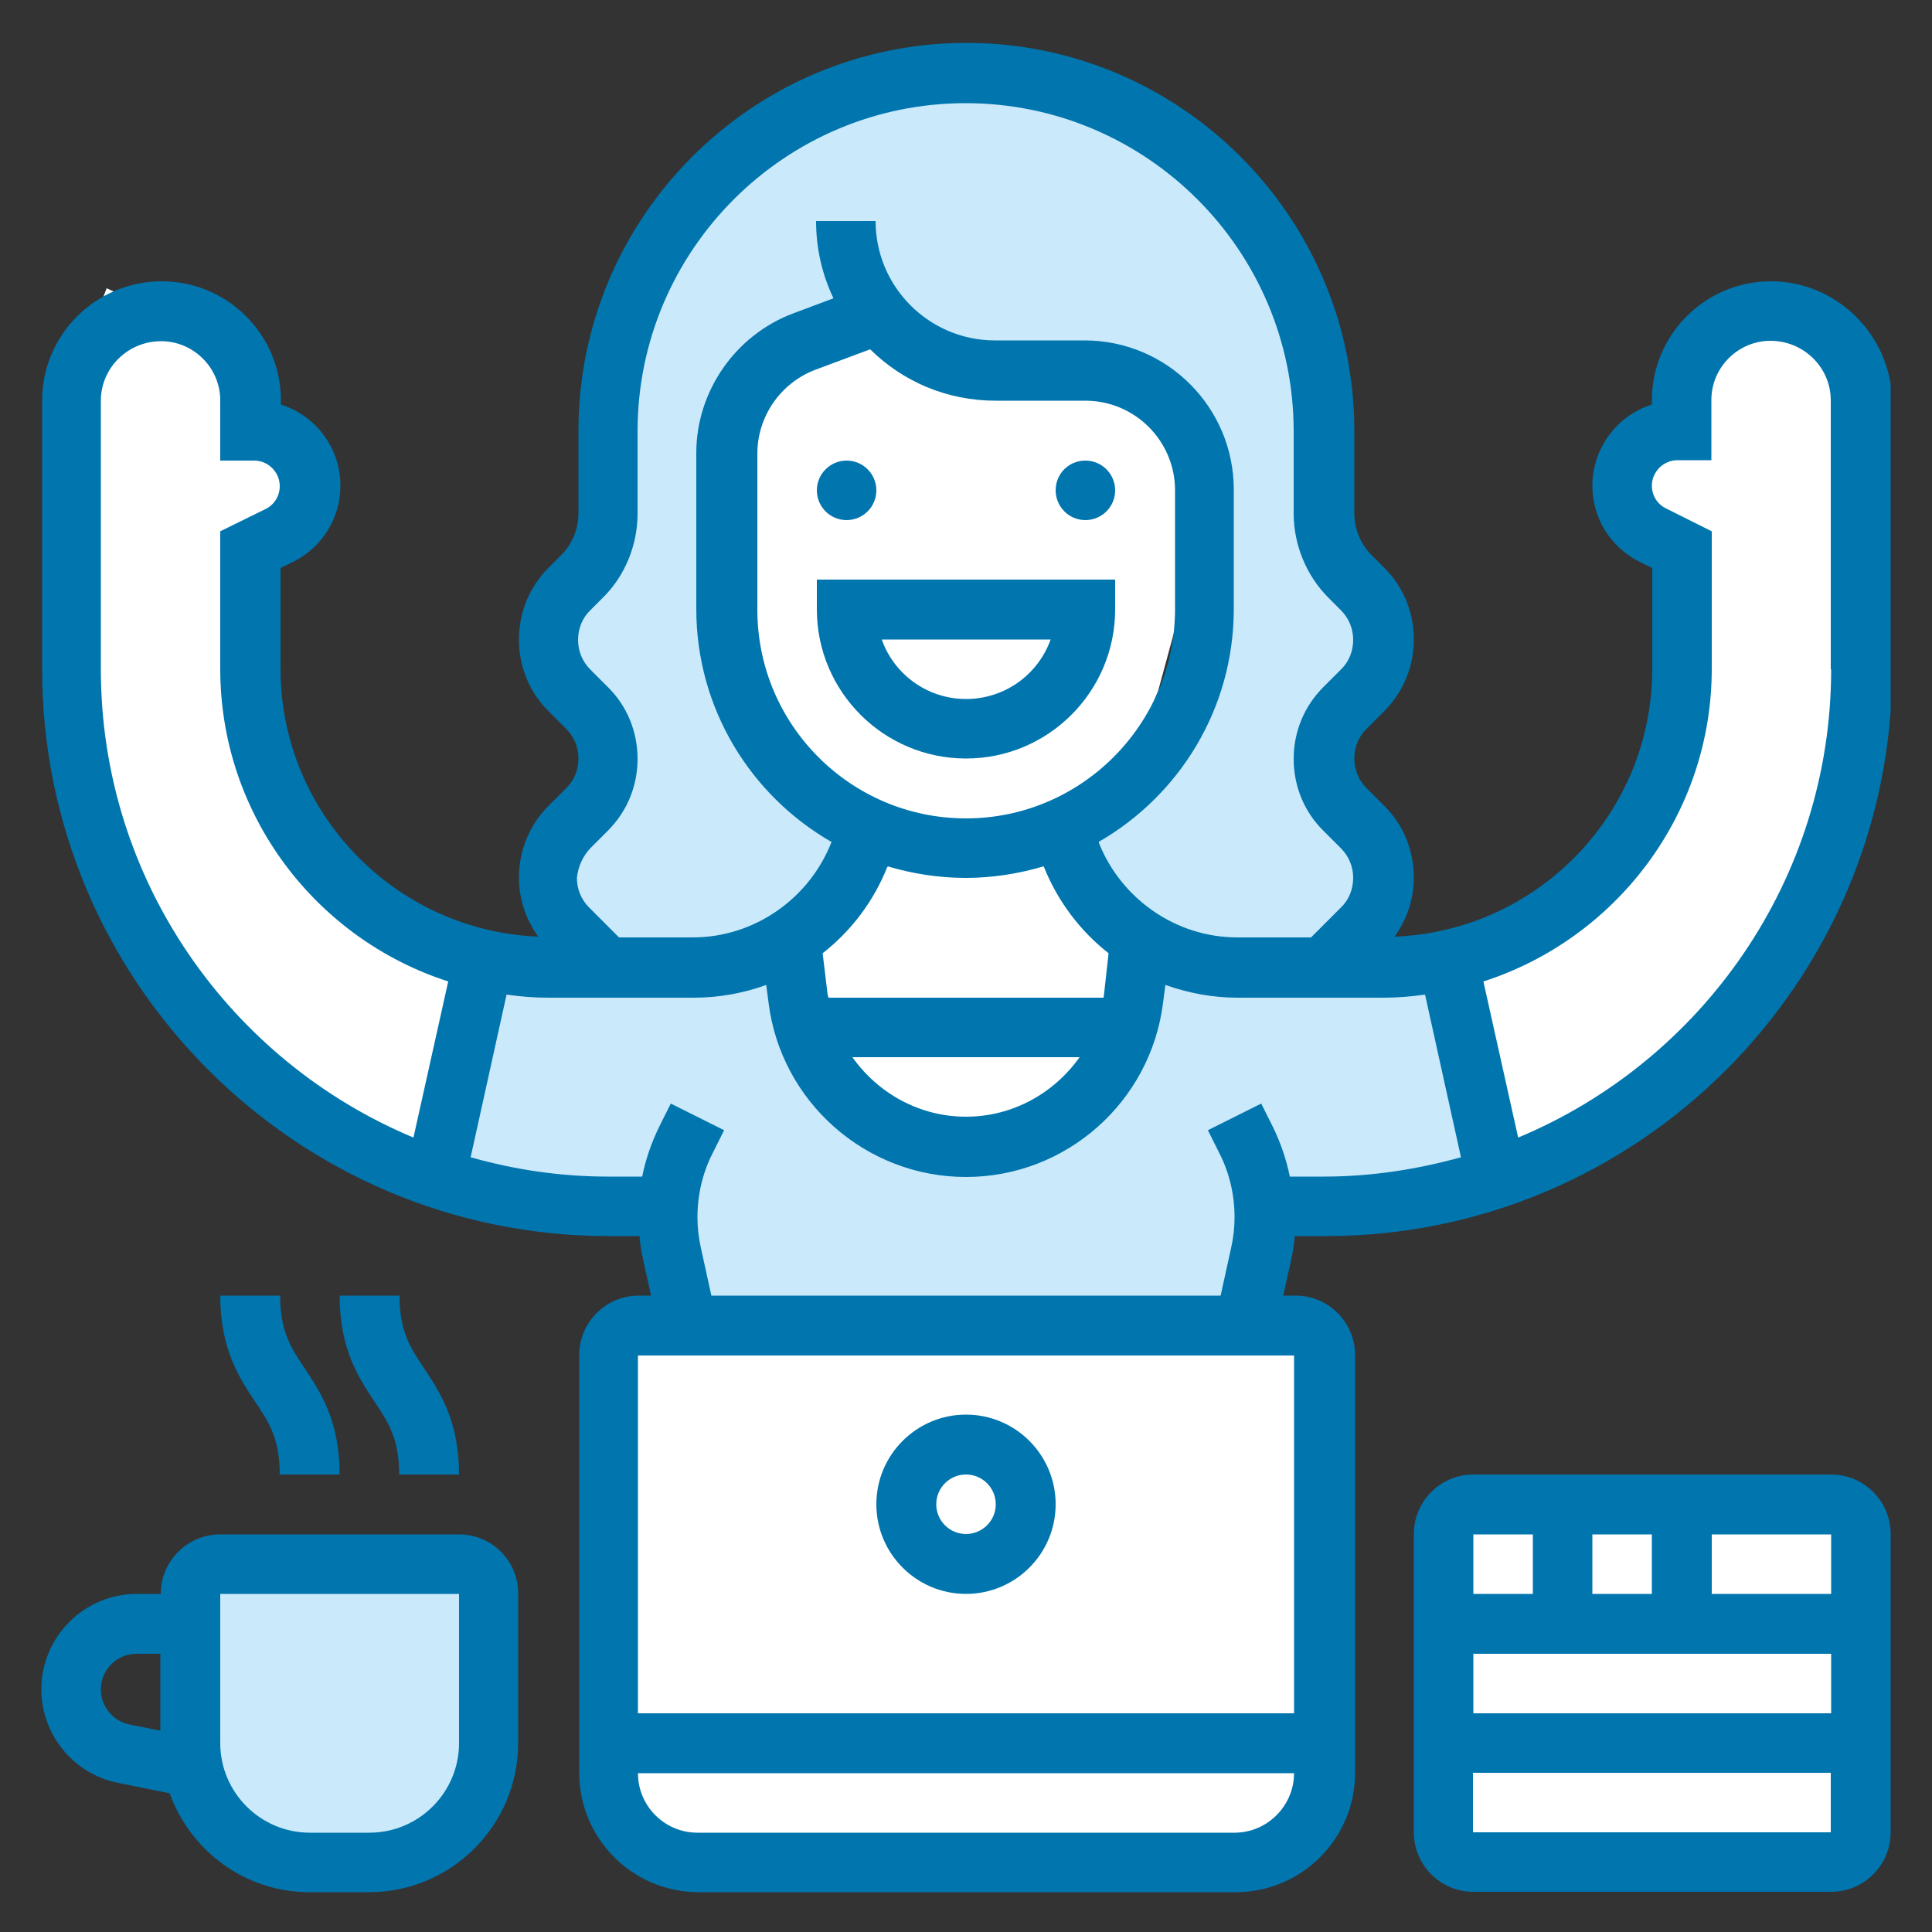 <?xml version="1.0" encoding="utf-8"?>
<!-- Generator: Adobe Illustrator 27.7.0, SVG Export Plug-In . SVG Version: 6.00 Build 0)  -->
<svg version="1.1" id="Ebene_1" xmlns="http://www.w3.org/2000/svg" xmlns:xlink="http://www.w3.org/1999/xlink" x="0px" y="0px"
	 viewBox="0 0 500 500" style="enable-background:new 0 0 500 500;" xml:space="preserve">
<rect x="0" y="0" width="500" height="500" fill="#333333" stroke="none"/>
<style type="text/css">
	.st0{fill:#FFFFFF;}
	.st1{fill:#CAE9FA;}
	.st2{clip-path:url(#SVGID_00000059275190841462775520000012101941848040469162_);fill:#0075AE;}
</style>
<polygon class="st0" points="372.5,387.2 478.9,387.2 478.9,482.4 372.5,482.1 "/>
<polygon class="st0" points="442.1,86.9 468.7,74.6 478.9,100.8 478.9,164.6 473.2,222.7 455.2,253.8 429,283.3 399.5,301.3 
	386.5,300.4 372.5,250.4 407.7,230.1 425.7,209.6 437.2,182.6 437.2,160.5 433.9,140.9 417.5,124.5 425.7,111.4 433.1,114.7 "/>
<polygon class="st0" points="54.3,86.9 27.6,74.6 17.5,100.8 17.5,164.6 23.2,222.7 41.2,253.8 67.4,283.3 96.8,301.3 109.9,300.4 
	123.8,250.4 88.6,230.1 70.6,209.6 59.2,182.6 59.2,160.5 62.5,140.9 78.8,124.5 70.6,111.4 63.3,114.7 "/>
<polygon class="st0" points="225.3,86.9 267,95.9 292.4,100 312,133.6 299.7,178.9 287.5,208 272.7,217.8 289.9,233.3 298.1,250 
	276,288.2 243.3,295.5 213,282.4 204,240.7 229.8,224.2 214.6,208 192.5,176.9 192.5,105.1 "/>
<path class="st1" d="M45.4,402.4h78.4v51.1l-6.5,18c0,0-29.4,13.1-32.7,10.6c-3.3-2.5-26.2-9.8-26.2-9.8s-14.5-30.3-13-33.5
	S45.4,402.4,45.4,402.4z"/>
<path class="st1" d="M204,28l-35.2,41.7l-10.6,43.4l-6.5,33.5l-9.8,22.1l16.4,21.3l-6.5,20.5l-9.8,13.9l8.2,14.7l13.9,9l40.1-7.4
	l20.5-25.8l-16.4-14.3l-15.5-23.7l-6.6-65.5l23.8-22.9l12.3-9.8l31.9,14.7l27,0.8l18.8,9l12.3,22.9v34.4l-5.7,27L287.5,208
	l-6.5,20.5l31.1,19.6h31.1l13.9-20.5l-10.6-16.4l-3.3-28.6l13.9-18L343.1,138l-4.9-58.5l-22.9-31.9l-40.9-27
	C274.4,20.6,218.7,14.1,204,28z"/>
<polygon class="st0" points="158.2,346.3 158.2,460 177.8,482.1 327.5,482.1 343.1,464.1 343.1,391.3 339,341.3 "/>
<polygon class="st1" points="128.7,250 200.7,250 212.2,275.1 237.5,296.3 270.3,289.8 294.8,265.3 298.1,250 372.5,250.4 
	386.5,300.4 330,314.3 319.4,341.3 175.4,341.3 177,304.5 147.5,311.9 113.2,305.3 "/>
<g>
	<defs>
		<rect id="SVGID_1_" x="10.7" y="11.1" width="478.6" height="478.6"/>
	</defs>
	<clipPath id="SVGID_00000011715409707621386270000003563580789061053320_">
		<use xlink:href="#SVGID_1_"  style="overflow:visible;"/>
	</clipPath>
	<path style="clip-path:url(#SVGID_00000011715409707621386270000003563580789061053320_);fill:#0075AE;" d="M473.9,173.2
		c0,54.5-33.5,101.4-81,121.2l-9-40.4c34.2-11,59.1-43.1,59.1-80.9v-35.6l-11.8-5.9c-2.3-1.1-3.7-3.4-3.7-5.9c0-3.6,3-6.6,6.6-6.6
		h8.8v-15.6c0-8.4,6.9-15.3,15.3-15.3c8.6,0,15.6,6.9,15.6,15.4V173.2z M342.7,304.5h-8.9c-0.9-4.5-2.4-8.8-4.4-12.9l-3-6l-13.8,6.9
		l3,6c2.6,5.1,3.9,10.8,3.9,16.5c0,2.7-0.3,5.4-0.9,8l-2.7,12.3H184.1l-2.7-12.3c-0.6-2.6-0.9-5.3-0.9-8c0-5.7,1.3-11.4,3.9-16.5
		l3-6l-13.8-6.9l-3,6c-2,4.1-3.5,8.4-4.4,12.9h-8.9c-12.3,0-24.2-1.8-35.5-5l9.3-42.1c3.5,0.5,7.1,0.8,10.8,0.8h37.7
		c6.6,0,12.9-1.2,18.7-3.3l0.6,4.6c3.2,25.7,25.2,45.1,51.1,45.1s47.8-19.4,51-45.1l0.6-4.6c5.9,2.1,12.2,3.3,18.7,3.3h37.7
		c3.7,0,7.2-0.3,10.8-0.8l9.3,42.1C366.9,302.6,355,304.5,342.7,304.5 M334.9,443.4H165.1v-92.6h169.8V443.4z M319.5,474.3h-139
		c-8.5,0-15.4-6.9-15.4-15.4h169.8C334.9,467.3,328,474.3,319.5,474.3 M26.1,173.2v-69.5c0-8.5,7-15.4,15.6-15.4
		c8.4,0,15.3,6.9,15.3,15.3v15.6h8.8c3.6,0,6.6,3,6.6,6.6c0,2.5-1.4,4.8-3.6,5.9L57,137.5v35.6c0,37.8,24.8,69.9,59,80.9l-9,40.4
		C59.6,274.6,26.1,227.8,26.1,173.2 M250,211.8c-29.8,0-54-24.2-54-54v-40.4c0-9.6,6-18.3,15-21.7l14.2-5.3
		c8.4,8.3,19.8,13.3,32.5,13.3h23.2c12.8,0,23.2,10.4,23.2,23.2v30.9C304,187.5,279.8,211.8,250,211.8 M279.4,273.6
		c-6.6,9.3-17.3,15.4-29.4,15.4c-12.1,0-22.8-6.1-29.4-15.4H279.4z M285.7,257.5c0,0.2-0.1,0.4-0.1,0.7h-71.2c0-0.2-0.1-0.4-0.2-0.7
		l-1.3-10.8c7.4-5.8,13.2-13.4,16.8-22.5c6.4,1.9,13.2,3,20.2,3c7,0,13.8-1.1,20.2-3c3.6,9,9.4,16.7,16.8,22.5L285.7,257.5z
		 M152.8,219.5l4.5-4.5c5-5,7.7-11.6,7.7-18.6c0-7-2.7-13.7-7.7-18.6l-4.5-4.5c-2.1-2.1-3.2-4.8-3.2-7.7c0-2.9,1.1-5.7,3.2-7.7
		l3.2-3.2c5.8-5.7,9-13.7,9-21.8v-21.3c0-46.8,38.1-84.9,84.9-84.9s84.9,38.1,84.9,84.9v21.3c0,8.1,3.3,16.1,9,21.8l3.2,3.2
		c2.1,2.1,3.2,4.8,3.2,7.7c0,2.9-1.1,5.7-3.2,7.7l-4.5,4.5c-5,5-7.7,11.6-7.7,18.6c0,7,2.7,13.7,7.7,18.6l4.5,4.5
		c2.1,2.1,3.2,4.8,3.2,7.7c0,2.9-1.1,5.7-3.2,7.7l-7.7,7.7h-19.1c-16,0-30.2-10.1-35.9-24.7c20.9-12,35-34.5,35-60.3v-30.9
		c0-21.3-17.3-38.6-38.6-38.6h-23.2c-17,0-30.9-13.8-30.9-30.9h-15.4c0,7.2,1.6,13.9,4.5,20l-10.4,3.9c-15,5.6-25.1,20.2-25.1,36.1
		v40.4c0,25.8,14.1,48.3,35,60.3c-5.7,14.6-19.9,24.7-35.9,24.7h-19.1l-7.7-7.7c-2.1-2.1-3.2-4.8-3.2-7.7
		C149.6,224.3,150.8,221.6,152.8,219.5 M458.3,72.8c-17,0-30.8,13.8-30.8,30.8v1.1c-8.9,2.8-15.4,11.2-15.4,21
		c0,8.4,4.7,15.9,12.2,19.7l3.3,1.6v26.1c0,37.4-29.7,67.9-66.7,69.3c3.2-4.4,5-9.7,5-15.3c0-7-2.7-13.7-7.7-18.6l-4.5-4.5
		c-2.1-2.1-3.2-4.8-3.2-7.7c0-2.9,1.1-5.7,3.2-7.7l4.5-4.5c5-5,7.7-11.6,7.7-18.6c0-7-2.7-13.7-7.7-18.6l-3.2-3.2
		c-2.9-2.9-4.5-6.9-4.5-10.9v-21.3c0-55.3-45-100.4-100.4-100.4c-55.3,0-100.4,45-100.4,100.4v21.3c0,4.1-1.6,8-4.5,10.9l-3.2,3.2
		c-5,5-7.7,11.6-7.7,18.6c0,7,2.7,13.7,7.7,18.6l4.5,4.5c2.1,2.1,3.2,4.8,3.2,7.7c0,2.9-1.1,5.7-3.2,7.7l-4.5,4.5
		c-5,5-7.7,11.6-7.7,18.6c0,5.6,1.8,10.9,5,15.3c-37-1.5-66.7-32-66.7-69.3v-26.1l3.3-1.6c7.5-3.8,12.2-11.3,12.2-19.7
		c0-9.9-6.5-18.2-15.4-21v-1.1c0-17-13.8-30.8-30.8-30.8c-17.1,0-31,13.8-31,30.9v69.5c0,80.9,65.8,146.7,146.6,146.7h8
		c0.2,2.2,0.5,4.3,1,6.4l2,9h-3.2c-8.5,0-15.4,6.9-15.4,15.4v108.1c0,17,13.8,30.9,30.9,30.9h139c17,0,30.9-13.8,30.9-30.9V350.7
		c0-8.5-6.9-15.4-15.4-15.4h-3.2l2-9c0.5-2.1,0.8-4.3,1-6.4h8c80.9,0,146.6-65.8,146.6-146.7v-69.5
		C489.3,86.7,475.4,72.8,458.3,72.8"/>
	<path style="clip-path:url(#SVGID_00000011715409707621386270000003563580789061053320_);fill:#0075AE;" d="M219.1,119.2
		c4.3,0,7.7,3.5,7.7,7.7c0,4.3-3.5,7.7-7.7,7.7c-4.3,0-7.7-3.5-7.7-7.7C211.4,122.6,214.9,119.2,219.1,119.2"/>
	<path style="clip-path:url(#SVGID_00000011715409707621386270000003563580789061053320_);fill:#0075AE;" d="M280.9,119.2
		c4.3,0,7.7,3.5,7.7,7.7c0,4.3-3.5,7.7-7.7,7.7c-4.3,0-7.7-3.5-7.7-7.7C273.2,122.6,276.6,119.2,280.9,119.2"/>
	<path style="clip-path:url(#SVGID_00000011715409707621386270000003563580789061053320_);fill:#0075AE;" d="M250,180.9
		c-10.1,0-18.7-6.5-21.8-15.4h43.7C268.7,174.5,260.1,180.9,250,180.9 M288.6,150h-77.2v7.7c0,21.3,17.3,38.6,38.6,38.6
		c21.3,0,38.6-17.3,38.6-38.6V150z"/>
	<path style="clip-path:url(#SVGID_00000011715409707621386270000003563580789061053320_);fill:#0075AE;" d="M118.8,451.1
		c0,12.8-10.4,23.2-23.2,23.2H80.2c-12.8,0-23.2-10.4-23.2-23.2v-38.6h61.8V451.1z M26.1,437.2c0-5.1,4.2-9.2,9.2-9.2h6.2v19.9
		l-8-1.6C29.2,445.4,26.1,441.6,26.1,437.2 M118.8,397.1H57c-8.5,0-15.4,6.9-15.4,15.4h-6.2c-13.6,0-24.7,11.1-24.7,24.7
		c0,11.7,8.3,21.9,19.8,24.2l13.4,2.7c5.4,14.9,19.5,25.6,36.2,25.6h15.4c21.3,0,38.6-17.3,38.6-38.6v-38.6
		C134.2,404,127.3,397.1,118.8,397.1"/>
	<path style="clip-path:url(#SVGID_00000011715409707621386270000003563580789061053320_);fill:#0075AE;" d="M118.8,381.6
		c0-13.9-5-21.4-9-27.4c-3.6-5.4-6.4-9.6-6.4-18.9H87.9c0,13.9,5,21.4,9,27.4c3.6,5.4,6.4,9.6,6.4,18.9H118.8z"/>
	<path style="clip-path:url(#SVGID_00000011715409707621386270000003563580789061053320_);fill:#0075AE;" d="M87.9,381.6
		c0-13.9-5-21.4-9-27.4c-3.6-5.4-6.4-9.6-6.4-18.9H57c0,13.9,5,21.4,9,27.4c3.6,5.4,6.4,9.6,6.4,18.9H87.9z"/>
	<path style="clip-path:url(#SVGID_00000011715409707621386270000003563580789061053320_);fill:#0075AE;" d="M250,381.6
		c4.3,0,7.7,3.5,7.7,7.7c0,4.3-3.5,7.7-7.7,7.7c-4.3,0-7.7-3.5-7.7-7.7C242.3,385.1,245.7,381.6,250,381.6 M250,412.5
		c12.8,0,23.2-10.4,23.2-23.2c0-12.8-10.4-23.2-23.2-23.2c-12.8,0-23.2,10.4-23.2,23.2C226.8,402.1,237.2,412.5,250,412.5"/>
	<path style="clip-path:url(#SVGID_00000011715409707621386270000003563580789061053320_);fill:#0075AE;" d="M381.2,458.8h92.6v15.4
		h-92.6V458.8z M396.7,412.5h-15.4v-15.4h15.4V412.5z M473.9,443.4h-92.6v-15.4h92.6V443.4z M412.1,397.1h15.4v15.4h-15.4V397.1z
		 M473.9,412.5H443v-15.4h30.9V412.5z M473.9,381.6h-92.6c-8.5,0-15.4,6.9-15.4,15.4v77.2c0,8.5,6.9,15.4,15.4,15.4h92.6
		c8.5,0,15.4-6.9,15.4-15.4v-77.2C489.3,388.5,482.4,381.6,473.9,381.6"/>
</g>
</svg>
